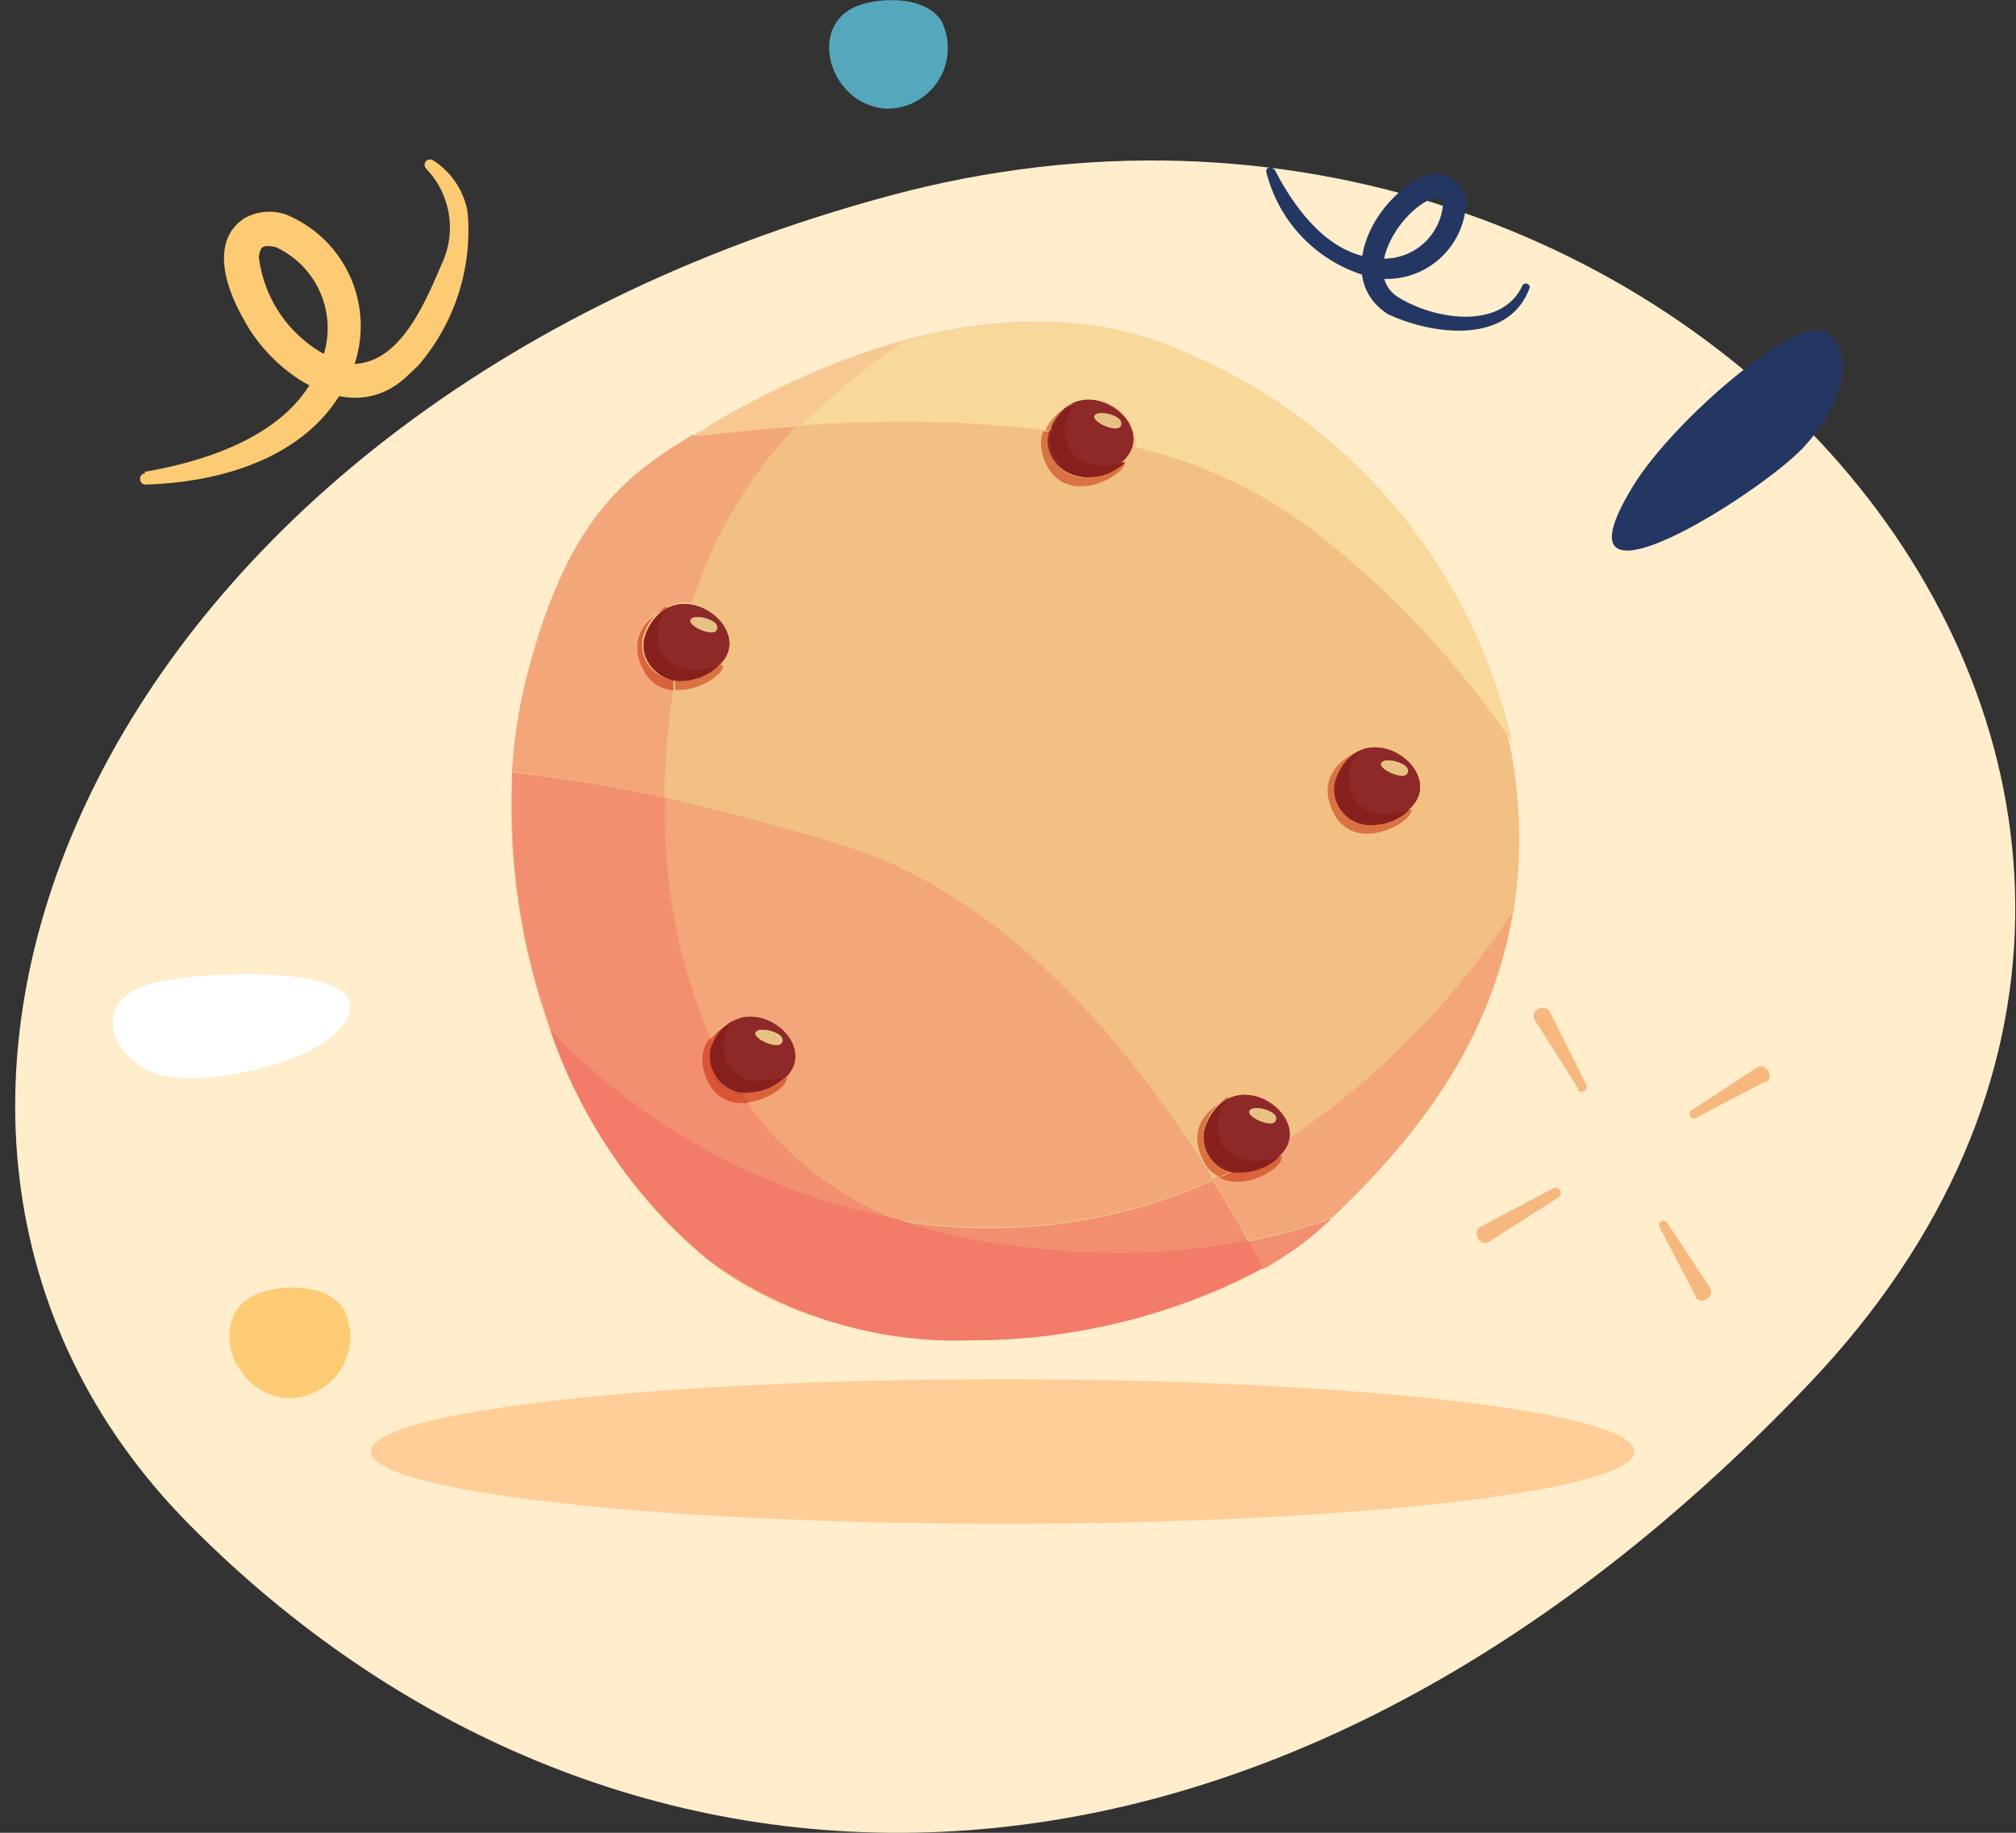 <svg xmlns="http://www.w3.org/2000/svg" fill="none" viewBox="0 0 99 90"><rect x="0" y="0" width="99" height="90" fill="#333333" stroke="none"/><g clip-path="url(#ax-cookie-fun_svg__clip0_349_579)"><path fill="#FFEDCC" d="M9.325 74.894c20.124 20.284 51.756 22.18 79.486-6.915 27.731-29.096-6.01-68.9-45.124-58.369C4.574 20.142-10.196 55.231 9.325 74.894Z"></path><path fill="#FFCD97" d="M49.237 74.823c17.136 0 31.028-1.587 31.028-3.546 0-1.958-13.892-3.546-31.028-3.546-17.137 0-31.029 1.588-31.029 3.546 0 1.959 13.892 3.546 31.029 3.546Z"></path><path fill="#F2C083" d="M34.822 20.94c-3.67 2.163-6.88 4.024-9.007 12.553-2.128 8.528.425 21.542 8.954 28.369 8.528 6.826 24.308 3.847 30.283-1.773 5.976-5.621 10.976-12.66 9.185-23.05a27.323 27.323 0 0 0-17.979-20.39c-6.968-2.323-15.053.46-21.49 4.29"></path><path fill="#F2A67A" d="M39.272 20.886a84.43 84.43 0 0 0-4.734.461h-.514c-3.334 2.004-6.241 4.185-8.21 12.093a25.07 25.07 0 0 0-.673 4.468 67.25 67.25 0 0 1 7.482 1.223c.024-1.781.172-3.558.443-5.32a1.773 1.773 0 0 1-1.489-1.045 2.18 2.18 0 0 1-.284-1.064c0-1.365 1.49-1.933 1.49-1.933a1.78 1.78 0 0 1 .85-.195c.118-.016.238-.016.355 0a22.303 22.303 0 0 1 5.32-8.865m35.035 23.972a39.787 39.787 0 0 1-11.01 11.206 1.42 1.42 0 0 1-.497.886h.089c0 .426-1.117 1.17-2.199 1.17a1.771 1.771 0 0 1-.85-.195l-.32.142c.674 1.117 1.259 2.128 1.773 3.014a28.221 28.221 0 0 0 4.096-1.117c4.255-4.024 7.943-8.865 8.865-15.16"></path><path fill="#F28F71" d="M65.407 59.84a28.232 28.232 0 0 1-4.096 1.118l.71 1.365a15.619 15.619 0 0 0 3.031-2.163l.355-.32Z"></path><path fill="#F8D89B" d="M50.939 15.798a24.54 24.54 0 0 0-6.543.957 30.039 30.039 0 0 0-5.035 4.131 77.216 77.216 0 0 1 5.089-.177 53.47 53.47 0 0 1 6.879.426 2.571 2.571 0 0 1 1.383-1.295c.256-.138.542-.211.833-.212a2.234 2.234 0 0 1 2.216 1.95c.025.129.025.261 0 .39A22.925 22.925 0 0 1 65 26.454a44.66 44.66 0 0 1 9.273 10.035 27.393 27.393 0 0 0-17.73-19.84 17.234 17.234 0 0 0-5.461-.851"></path><path fill="#F8C893" d="M44.308 16.755a39.897 39.897 0 0 0-9.486 4.184l-.798.461h.514c1.4-.177 3.014-.337 4.734-.46a30.042 30.042 0 0 1 5.036-4.132"></path><path fill="#F2A67A" d="M32.623 39.185a27.712 27.712 0 0 0 2.234 11.79 2.926 2.926 0 0 1 1.135-.85c.258-.133.544-.2.833-.196a2.217 2.217 0 0 1 2.217 1.933 1.508 1.508 0 0 1-.532 1.082h.106c0 .39-.94 1.081-1.95 1.17a16.135 16.135 0 0 0 7.447 5.78c1.475.253 2.97.378 4.468.372 2.174 0 4.341-.262 6.453-.78a24.94 24.94 0 0 0 4.54-1.578c-3.547-5.727-9.7-13.706-17.98-16.33-3.386-1.081-6.382-1.773-8.97-2.429"></path><path fill="#F28F71" d="M25.141 37.961v1.667a31.913 31.913 0 0 0 1.933 11.01 31.914 31.914 0 0 0 17.074 9.291 16.134 16.134 0 0 1-7.447-5.78h-.23a1.774 1.774 0 0 1-1.667-1.046 2.52 2.52 0 0 1-.284-1.064c.002-.392.133-.772.373-1.081a27.712 27.712 0 0 1-2.234-11.791 67.275 67.275 0 0 0-7.483-1.224m34.398 20.018a24.93 24.93 0 0 1-4.54 1.578c-2.112.518-4.279.78-6.453.78a25.892 25.892 0 0 1-4.469-.372c.985.373 2 .664 3.032.869a39.49 39.49 0 0 0 7.696.78c2.172.008 4.34-.2 6.471-.62a49.582 49.582 0 0 0-1.773-3.015"></path><path fill="#F27B69" d="M27.038 50.638a25.249 25.249 0 0 0 7.73 11.223 20.674 20.674 0 0 0 12.98 3.954c4.975 0 9.875-1.217 14.272-3.546l-.709-1.365a32.691 32.691 0 0 1-6.471.62 39.482 39.482 0 0 1-7.696-.78 18.915 18.915 0 0 1-3.031-.868 31.914 31.914 0 0 1-17.075-9.291"></path><path fill="#8E2929" d="M31.737 31.082c-.71 1.613 1.542 3.422 3.546 1.613 2.003-1.808-2.18-4.84-3.546-1.613Z"></path><path fill="#E8C285" d="M34.13 30.301c-.85.213.851 1.064 1.064.639.213-.426-.638-.639-.85-.639h-.214Z"></path><path fill="#8E2929" d="M34.981 51.347c-.691 1.614 1.56 3.422 3.547 1.614 1.985-1.809-2.164-4.84-3.547-1.614Z"></path><path fill="#E8C285" d="M37.322 50.567c-.851.213.869 1.064 1.081.639.213-.426-.655-.639-.868-.639h-.213Z"></path><path fill="#8E2929" d="M59.255 55.177c-.71 1.632 1.542 3.422 3.546 1.614 2.003-1.809-2.181-4.823-3.546-1.614Z"></path><path fill="#E8C285" d="M61.577 54.415c-.85.212.851 1.063 1.064.638.213-.425-.638-.638-.851-.638h-.213Z"></path><path fill="#8E2929" d="M65.655 38.12c-.709 1.614 1.543 3.422 3.546 1.614 2.004-1.809-2.18-4.84-3.546-1.614Z"></path><path fill="#E8C285" d="M68.049 37.34c-.851.213.851 1.064 1.064.639.213-.426-.639-.638-.851-.638h-.213Z"></path><path fill="#8E2929" d="M51.577 21.046c-.71 1.631 1.543 3.44 3.546 1.614 2.004-1.827-2.18-4.823-3.546-1.614Z"></path><path fill="#E8C285" d="M53.97 20.283c-.85.213.852 1.064 1.065.639.212-.426-.639-.639-.851-.639h-.213Z"></path><path fill="#8E2929" d="M31.737 31.082c-.71 1.613 1.542 3.422 3.546 1.613 2.003-1.808-2.18-4.84-3.546-1.613Z"></path><path fill="#E8C285" d="M34.13 30.301c-.85.213.851 1.064 1.064.639.213-.426-.638-.639-.85-.639h-.214Z"></path><path fill="#DA7241" d="M35.407 32.642h-.089a2.694 2.694 0 0 1-1.773.745c-.129.018-.26.018-.39 0v.496h.178c1.063 0 2.18-.762 2.18-1.188"></path><path fill="#DA633C" d="M32.783 29.858s-1.507.567-1.49 1.933c.003.372.1.739.284 1.063a1.773 1.773 0 0 0 1.49 1.046v-.496a1.774 1.774 0 0 1-1.543-1.773c.011-.214.06-.424.142-.62a2.357 2.357 0 0 1 1.046-1.224"></path><path fill="#801914" d="M31.595 31.702a1.774 1.774 0 0 0 1.543 1.773c.129.018.26.018.39 0a1.772 1.772 0 0 1-1.933-1.773Z"></path><path fill="#87201D" d="M32.783 29.858a2.358 2.358 0 0 0-1.046 1.223 1.773 1.773 0 0 0 1.773 2.358 2.695 2.695 0 0 0 1.773-.744 4.803 4.803 0 0 1-1.206.195 1.666 1.666 0 0 1-1.471-.656 1.95 1.95 0 0 1 .141-2.358"></path><path fill="#8E2929" d="M34.981 51.347c-.691 1.614 1.56 3.422 3.547 1.614 1.985-1.809-2.164-4.84-3.547-1.614Z"></path><path fill="#E8C285" d="M37.322 50.567c-.851.213.869 1.064 1.081.639.213-.426-.655-.639-.868-.639h-.213Z"></path><path fill="#DA633C" d="M38.616 52.907h-.106c-.476.464-1.11.73-1.773.745a1.334 1.334 0 0 1-.373 0l.32.479c1.01-.089 1.95-.78 1.95-1.17m-2.624-2.784a2.925 2.925 0 0 0-1.135.851l.124.284a2.235 2.235 0 0 1 1.01-1.135Z"></path><path fill="#DA5537" d="M34.857 50.975c-.24.31-.37.69-.372 1.082.015.371.112.734.284 1.064a1.773 1.773 0 0 0 1.666 1.046h.32l-.32-.479a1.773 1.773 0 0 1-1.542-1.773c-.002-.207.04-.413.124-.603l-.124-.283"></path><path fill="#801914" d="M34.804 51.95a1.773 1.773 0 0 0 1.543 1.773c.123.018.249.018.372 0a1.772 1.772 0 0 1-1.915-1.773Z"></path><path fill="#87201D" d="M35.992 50.123c-.459.249-.816.65-1.01 1.135-.084.19-.126.396-.124.603a1.774 1.774 0 0 0 1.914 1.773 2.624 2.624 0 0 0 1.773-.745 4.84 4.84 0 0 1-1.205.178 1.774 1.774 0 0 1-1.472-.639 1.932 1.932 0 0 1 .16-2.358"></path><path fill="#8E2929" d="M59.255 55.177c-.71 1.632 1.542 3.422 3.546 1.614 2.003-1.809-2.181-4.823-3.546-1.614Z"></path><path fill="#E8C285" d="M61.577 54.415c-.85.212.851 1.063 1.064.638.213-.425-.638-.638-.851-.638h-.213Z"></path><path fill="#DA7241" d="M60.3 53.954s-1.506.603-1.506 1.932a2.8 2.8 0 0 0 .283 1.082c.17.362.458.656.816.833l.638-.319a1.773 1.773 0 0 1-1.418-1.773c.004-.214.053-.425.142-.62a2.356 2.356 0 0 1 1.046-1.224"></path><path fill="#DA633C" d="M62.925 56.755h-.107a2.713 2.713 0 0 1-1.773.762c-.17.027-.343.027-.514 0l-.638.32c.263.134.555.201.85.194 1.082 0 2.182-.744 2.2-1.17"></path><path fill="#801914" d="M59.113 55.798a1.773 1.773 0 0 0 1.418 1.773c.17.028.344.028.514 0a1.88 1.88 0 0 1-1.932-1.773Z"></path><path fill="#87201D" d="M60.3 53.954a2.358 2.358 0 0 0-1.045 1.224 1.577 1.577 0 0 0-.142.62 1.88 1.88 0 0 0 1.932 1.773 2.713 2.713 0 0 0 1.773-.762 4.13 4.13 0 0 1-1.223.195 1.772 1.772 0 0 1-1.454-.639 1.932 1.932 0 0 1 .142-2.375"></path><path fill="#8E2929" d="M65.655 38.12c-.709 1.614 1.543 3.422 3.546 1.614 2.004-1.809-2.18-4.84-3.546-1.614Z"></path><path fill="#E8C285" d="M68.049 37.34c-.851.213.851 1.064 1.064.639.213-.426-.639-.638-.851-.638h-.213Z"></path><path fill="#DA7241" d="M66.701 36.897s-1.507.567-1.507 1.932a2.4 2.4 0 0 0 .284 1.064 1.774 1.774 0 0 0 1.667 1.046c1.081 0 2.18-.762 2.18-1.188h-.106c-.48.458-1.11.723-1.773.745a1.773 1.773 0 0 1-1.933-1.773c.003-.215.051-.426.142-.62a2.357 2.357 0 0 1 1.046-1.224"></path><path fill="#87201D" d="M66.701 36.897a2.358 2.358 0 0 0-1.046 1.224c-.09.194-.139.406-.142.62a1.773 1.773 0 0 0 1.933 1.773 2.695 2.695 0 0 0 1.773-.744 4.52 4.52 0 0 1-1.206.195 1.613 1.613 0 0 1-1.454-.656 1.898 1.898 0 0 1 .142-2.358"></path><path fill="#8E2929" d="M51.577 21.046c-.71 1.631 1.543 3.44 3.546 1.614 2.004-1.827-2.18-4.823-3.546-1.614Z"></path><path fill="#E8C285" d="M53.97 20.283c-.85.213.852 1.064 1.065.639.212-.426-.639-.639-.851-.639h-.213Z"></path><path fill="#DA7241" d="M51.24 21.135c-.08.203-.122.42-.124.638.015.371.112.735.284 1.064a1.773 1.773 0 0 0 1.667 1.046c1.081 0 2.18-.762 2.18-1.188h-.106a2.624 2.624 0 0 1-1.773.762 1.88 1.88 0 0 1-1.933-1.773c.004-.169.034-.336.089-.496h-.284"></path><path fill="#DF814D" d="M52.712 19.84a2.571 2.571 0 0 0-1.383 1.295h.284v-.125c.195-.512.566-.94 1.046-1.205"></path><path fill="#87201D" d="M52.712 19.84c-.48.266-.85.693-1.046 1.206v.124c-.055.16-.085.327-.089.496a1.88 1.88 0 0 0 1.933 1.773c.666-.02 1.3-.292 1.773-.762-.393.111-.798.17-1.206.177a1.774 1.774 0 0 1-1.454-.638 1.915 1.915 0 0 1 .142-2.358"></path><path fill="#fff" d="M16.506 50.71c-1.56 1.63-7.429 2.978-9.397 1.772-1.968-1.205-2.145-3.156-.23-4.007 1.914-.85 13.209-1.454 9.627 2.234Z"></path><path fill="#243763" d="M80.23 23.812c1.968-3.174 7.89-8.263 9.361-7.518 1.472.745 1.082 3.369-.993 5.638-2.074 2.27-12.837 9.096-8.368 1.88Z"></path><path fill="#55A8BC" d="M42.074.302c-2.447.993-1.348 4.805 1.4 5.035a2.979 2.979 0 0 0 2.766-4.29c-.797-1.295-3.102-1.17-4.166-.745Z"></path><path fill="#FCCB73" d="M12.64 63.529c-2.481 1.01-1.364 4.875 1.42 5.124a3.013 3.013 0 0 0 2.819-4.362c-.816-1.33-3.174-1.188-4.238-.762ZM7.074 23.174c3.297-.568 7.287-1.915 8.599-5.195a4.38 4.38 0 0 0-2.146-5.851c-.655-.125-.744 0-.815.496a6.33 6.33 0 0 0 4.255 5.23c2.536.284 3.83-2.8 4.717-4.875a4.167 4.167 0 0 0-.745-4.681.282.282 0 0 1-.064-.315.282.282 0 0 1 .064-.093.301.301 0 0 1 .355 0 3.794 3.794 0 0 1 1.666 2.5 10.16 10.16 0 0 1-2.429 7.57l-.585.55c-2.713 2.536-6.543-.124-7.961-2.8-.762-1.313-1.773-3.778 0-4.983a2.52 2.52 0 0 1 2.057-.195 5.921 5.921 0 0 1 3.05 8.12c-1.774 3.76-6.135 5.036-9.947 5.142-.337 0-.373-.532 0-.55l-.071-.07Z"></path><path fill="#243763" d="M62.588 8.316c1.01 1.968 2.677 4.202 5 4.361a2.909 2.909 0 0 0 3.262-2.535c0-.443-.141-.479-.478-.408-1.667.62-3.546 3.741-1.685 4.876 1.862 1.135 5.089 1.578 6.082-.603a.194.194 0 0 1 .354.106c-1.01 2.82-4.734 2.359-6.968 1.313-2.748-1.774-.656-5.798 1.897-6.827a1.49 1.49 0 0 1 1.933 1.507 3.902 3.902 0 0 1-4.486 3.546 7.093 7.093 0 0 1-5.319-5.23.195.195 0 0 1 .355-.124l.053.018Z"></path><path fill="#F6B87F" d="m76.542 58.795-3.387 2.163c-.478.319-.922-.479-.425-.727l3.546-1.88c.284-.141.532.284.248.444h.018Zm10.124-5.675-3.387 1.774c-.23.142-.443-.23-.212-.372l3.173-2.075c.48-.32.958.461.426.727v-.053Zm-9.131.39-2.146-3.386c-.319-.478.461-.922.727-.425l1.773 3.546a.254.254 0 0 1-.443.248l.089.018Zm5.726 10.124-1.772-3.386a.215.215 0 0 1 .372-.213l2.092 3.174c.32.478-.479.957-.727.425h.035Z"></path></g></svg>